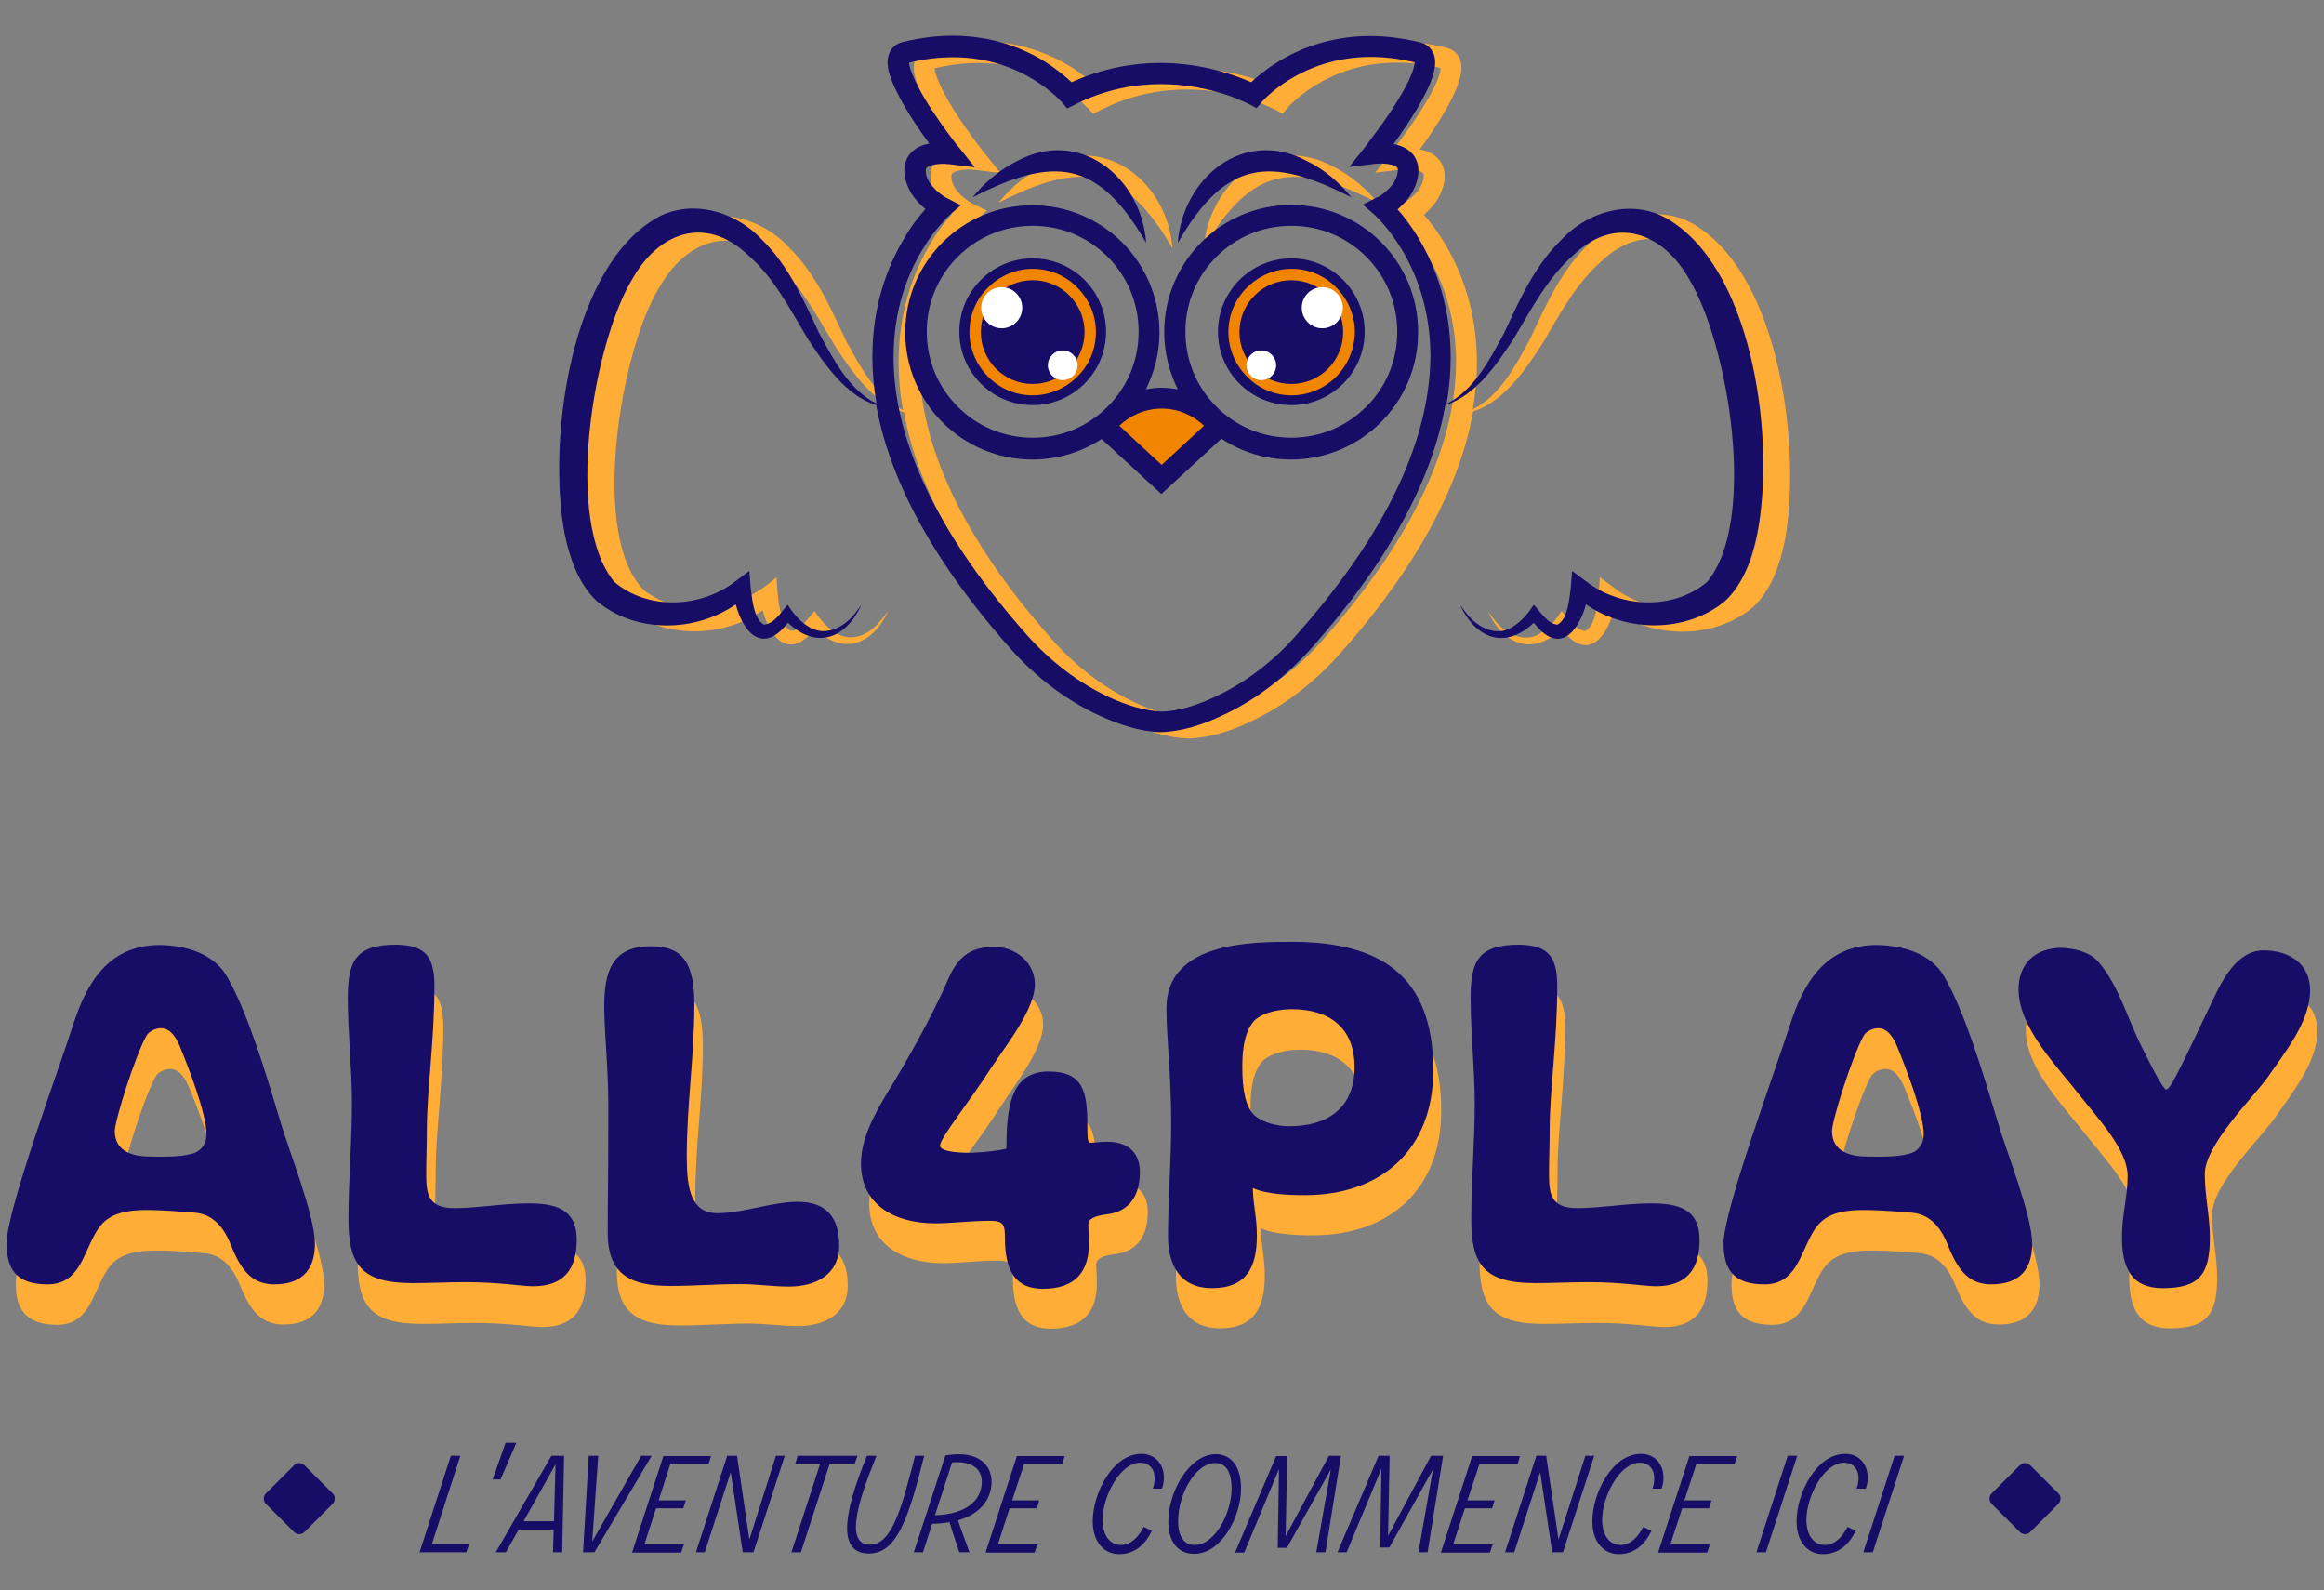 <svg xmlns="http://www.w3.org/2000/svg" xmlns:xlink="http://www.w3.org/1999/xlink" x="0px" y="0px" viewBox="0 0 735 502.8" style="enable-background:new 0 0 735 502.8;" xml:space="preserve"><rect x="0" y="0" width="735" height="502.8" fill="#808080" stroke="none"/><style type="text/css"> .st0{fill:#808080;} .st1{fill:#FFFFFF;} .st2{fill:#F28500;} .st3{fill:#FFAD36;} .st4{fill:#170C66;}</style><g id="logo_tertiaire"></g><g id="logo_secondaire"></g><g id="logo_primaire"> <g id="logo_primaire_00000133498560011058126790000016445366477282731703_"> <g id="baseline"> <g id="l_x27_aventure_commence_ici"> <path class="st4" d="M136.6,488.2h11.8l-0.9,2.6h-14.8l9.9-30.5h3L136.6,488.2z"></path> <path class="st4" d="M155.8,467.8l4.1-11.6h3.4l-5,11.6H155.8z"></path> <path class="st4" d="M174.4,460.3h4l-0.6,30.5h-2.9l0.2-7.1H164l-4,7.1h-3.2L174.4,460.3z M165.6,481h9.6l0.5-18L165.6,481z"></path> <path class="st4" d="M202.8,460.3h3.3L188,490.8h-3.6l1.8-30.5h3l-1.9,27.1L202.8,460.3z"></path> <path class="st4" d="M224.1,462.9H212l-3.7,11.5h8.6l-0.8,2.5h-8.6l-3.7,11.4h12.5l-0.9,2.6h-15.5l9.9-30.5h15.1L224.1,462.9z"></path> <path class="st4" d="M245.4,460.3h2.8l-9.9,30.5h-3.4l-3.8-25.3l-8.2,25.3h-2.8l9.9-30.5h3.1l3.9,26.5L245.4,460.3z"></path> <path class="st4" d="M270.3,462.8h-7.9l-9.1,28h-3l9.1-28h-7.9l0.8-2.5h18.9L270.3,462.8z"></path> <path class="st4" d="M274.2,460.3h3c-4.7,11.6-10.8,28.1-2.1,28.1c7.1,0,10.1-11.8,14.3-28.1h2.9c-5,20-8.7,30.9-17.5,30.9 C263.4,491.2,268.3,474.6,274.2,460.3z"></path> <path class="st4" d="M303,480.7c1,3.3,2.5,6.9,3.6,10.1h-3.2c-1-3.1-2.1-6.1-3.1-9.5c-1.8,0.3-3.6,0.5-5.5,0.5l-2.9,9h-2.9 l10-30.6c10.6-1.8,14.6,3.2,14.6,8.3C313.5,474.9,309.1,479,303,480.7z M295.7,479.1c10-0.3,14.8-4.8,14.8-10.6 c0-4.3-3.5-6.6-9.4-6.1L295.7,479.1z"></path> <path class="st4" d="M336,462.9h-12.1l-3.8,11.5h8.6l-0.8,2.5h-8.6l-3.7,11.4h12.5l-0.9,2.6h-15.5l9.9-30.5h15.1L336,462.9z"></path> <path class="st4" d="M345.6,481c0-8.9,6.3-21.3,15.4-21.3c5.7,0,8.4,5.5,6.5,11h-2.9c1.6-4.7-0.2-8.2-4-8.2 c-6.4,0-11.9,10.7-11.9,18.1c0,4.8,2.3,7.9,5.8,7.9c3.1,0,5.5-2.4,7.2-5.7l2.6,1.2c-1.8,3.8-5,7.4-10.4,7.4 C349.6,491.4,345.6,488,345.6,481z"></path> <path class="st4" d="M369.5,481.2c0-10,6.9-21.4,15-21.4c5,0,8,4.1,8,10.8c0,9.1-6.3,20.7-14.8,20.7 C372.4,491.3,369.5,487.3,369.5,481.2z M389.5,470.7c0-5.4-1.8-8.1-5.2-8.1c-5.9,0-11.7,9.3-11.7,18.5c0,4.7,1.9,7.4,5.2,7.4 C384.4,488.5,389.5,478.2,389.5,470.7z"></path> <path class="st4" d="M420.3,460.3h3.8l-4.9,30.5h-2.9l4.6-26.2L407,489.4h-2.9l0.4-24.9l-11,26.4h-2.9l13-30.5h3.5l-0.5,25.3 L420.3,460.3z"></path> <path class="st4" d="M452.6,460.3h3.8l-4.9,30.5h-2.9l4.6-26.2l-13.8,24.7h-2.9l0.4-24.9l-11,26.4h-2.9l13-30.5h3.5l-0.5,25.3 L452.6,460.3z"></path> <path class="st4" d="M480,462.9h-12.1l-3.8,11.5h8.6l-0.8,2.5h-8.6l-3.7,11.4h12.5l-0.9,2.6h-15.5l9.9-30.5h15.1L480,462.9z"></path> <path class="st4" d="M501.4,460.3h2.8l-9.9,30.5h-3.4l-3.8-25.3l-8.2,25.3H476l9.9-30.5h3.1l3.9,26.5L501.4,460.3z"></path> <path class="st4" d="M503.6,481c0-8.9,6.3-21.3,15.4-21.3c5.7,0,8.4,5.5,6.5,11h-2.9c1.6-4.7-0.2-8.2-4-8.2 c-6.4,0-11.9,10.7-11.9,18.1c0,4.8,2.3,7.9,5.8,7.9c3.1,0,5.5-2.4,7.2-5.7l2.6,1.2c-1.8,3.8-5,7.4-10.4,7.4 C507.6,491.4,503.6,488,503.6,481z"></path> <path class="st4" d="M548.6,462.9h-12.1l-3.8,11.5h8.6l-0.8,2.5H532l-3.7,11.4h12.5l-0.9,2.6h-15.5l9.9-30.5h15.1L548.6,462.9z"></path> <path class="st4" d="M555.5,490.8l9.9-30.5h3l-9.9,30.5H555.5z"></path> <path class="st4" d="M568.2,481c0-8.9,6.3-21.3,15.4-21.3c5.7,0,8.4,5.5,6.5,11h-2.9c1.6-4.7-0.2-8.2-4-8.2 c-6.4,0-11.9,10.7-11.9,18.1c0,4.8,2.3,7.9,5.8,7.9c3.1,0,5.5-2.4,7.2-5.7l2.6,1.2c-1.8,3.8-5,7.4-10.4,7.4 C572.1,491.4,568.2,488,568.2,481z"></path> <path class="st4" d="M589.3,490.8l9.9-30.5h3l-9.9,30.5H589.3z"></path> </g> <path id="puce_00000007411994175281335950000003320913669865257895_" class="st4" d="M105.2,475.5l-8.9,8.9 c-0.9,0.9-2.4,0.9-3.3,0l-8.9-8.9c-0.9-0.9-0.9-2.4,0-3.3l8.9-8.9c0.9-0.9,2.4-0.9,3.3,0l8.9,8.9 C106.1,473,106.1,474.5,105.2,475.5z"></path> <path id="puce" class="st4" d="M651,475.5l-8.9,8.9c-0.9,0.9-2.4,0.9-3.3,0l-8.9-8.9c-0.9-0.9-0.9-2.4,0-3.3l8.9-8.9 c0.9-0.9,2.4-0.9,3.3,0l8.9,8.9C651.9,473,651.9,474.5,651,475.5z"></path> </g> <g id="naming_00000078036251770167643050000004497736716438544571_"> <g id="naming_under_00000052105196567838537280000000376808318676529572_"> <path class="st3" d="M74.7,321.6c6.5,11.3,12.1,29.9,16.8,45.6c2.9,9.9,11,29.9,11,38.8c0,7.1-3.1,12.8-12.9,12.8 c-7.8,0-11-5.7-13.9-12.9c-2.3-5.5-5.8-9.4-11.6-9.7c-2.7-0.2-8.6-0.8-14.9-0.8c-10.2,0-13.6,3.1-16,7.3 c-4,7-5.3,16.2-15.2,16.2C7.8,418.8,5,413.6,5,405.8c0-10.5,16.7-55.5,21-68.9c4.2-12.9,11-25.2,27.5-25.2 C60.7,311.7,70.4,313.8,74.7,321.6z M63.2,377.7c2.7-0.5,5-2.7,5-6.3c0-6.5-5.8-21.3-8.4-27.6c-1.1-2.6-2.9-5.8-6-5.8 c-1.8,0-4,1.1-4.7,2.6c-3.7,6.8-9.9,26.7-9.9,29.9c0,6.8,6.1,8.1,11.3,8.1C54.8,378.5,59.8,378.5,63.2,377.7z M140.2,324.7 c0,17.3-2.4,33.1-2.4,45.3c0,6.1-0.2,8.4-0.2,14.1c0,6.1,0.5,10.8,8.9,10.8c7.4,0,15.4-1.5,23.3-1.5c8.2,0,15.4,1.5,15.4,11.5 c0,9.1-3.9,14.7-13.7,14.7c-3.7,0-10.7-1.3-21.2-1.3c-5.7,0-11.3,0.3-17,0.3c-16.3,0-20.2-6-20.2-20.2c0-12,1.1-24.6,1.1-36.5 c0-10.8-1.3-22.5-1.3-33.5c0-12,2.7-16.7,15.5-16.7C137.5,311.7,140.2,315.3,140.2,324.7z M222.3,330.7 c0,16.3-2.4,31.2-2.4,47.7c0,10.2,1.3,17.9,9.7,17.9c8.1,0,17.3-3.6,25.4-3.6c9.4,0,13.1,5.3,13.1,13.7 c0,9.4-7.6,12.9-15.8,12.9c-5.2,0-10.2-0.8-15.5-0.8c-7.1,0-14.6,0.6-21.8,0.6c-12.1,0-19.9-3.1-19.9-16.8 c0-11,0.2-17.9,0.2-40.1c0-12.1-1.3-23.3-1.3-31.5c0-10.5,2.3-18.9,14.6-18.9C219.1,311.9,222.3,317.7,222.3,330.7z M321,375.9 c0-12.9,1.3-24.4,13.3-24.4c11.2,0,12.3,6.6,12.3,17.3c0,2.1,0,5.2,0.6,5.2c1.9,0,3.6-0.3,5.5-0.3c6.3,0,10.3,3.1,10.3,9.5 c0,6.8-2.7,12.6-10.8,13.4c-3.7,0.5-5.5,1.5-5.5,3.1c0,1.8,0.2,3.9,0.2,6c0,8.9-4.2,14.4-14.6,14.4c-11,0-12-9.4-12-17 c0-3.1-0.6-4.5-4.4-4.5c-6.6,0-12.3,0.8-17.6,0.8c-13.1,0-23.4-6-23.4-18.9c0-7.4,3.6-14.6,8.7-23c5.3-8.6,13.9-23.6,19.1-35.7 c3.4-7.6,7.9-9.7,14.4-9.7c7,0,12.8,5.2,12.8,11.8c0,7.9-9.1,19.2-13.7,26.4c-6.5,10.2-16.2,22.1-16.2,24.6 c0,2.3,8.1,2.3,9.9,2.3C314.5,377.1,318.6,376.6,321,375.9z M455.8,351.2c0,25.2-16.7,39.4-40.6,39.4c-4.9,0-12.6-0.3-16.5-2.3 c0.2,6.1,1.3,8.9,1.3,15.2c0,9.5-3.1,16.5-14.2,16.5c-9.9,0-13.9-7.1-13.9-16.3c0-11.6,1-23.9,1-35.7c0-15.4-1.5-26.8-1.5-36.2 c0-21,26.8-21,39.9-21C438.7,310.8,455.8,321,455.8,351.2z M430.9,350.2c0-12.3-7.8-18.3-19.7-18.3c-2.9,0-8.7,0.5-12,3.7 c-3.7,4.2-3.7,11.8-3.7,14.7c0,7,1,12.6,3.9,15.2c2.6,2.3,7.3,3.4,10.7,3.4C422.4,369,430.9,363.1,430.9,350.2z M495,324.7 c0,17.3-2.4,33.1-2.4,45.3c0,6.1-0.2,8.4-0.2,14.1c0,6.1,0.5,10.8,8.9,10.8c7.4,0,15.4-1.5,23.3-1.5c8.2,0,15.4,1.5,15.4,11.5 c0,9.1-3.9,14.7-13.7,14.7c-3.7,0-10.7-1.3-21.2-1.3c-5.7,0-11.3,0.3-17,0.3c-16.3,0-20.2-6-20.2-20.2c0-12,1.1-24.6,1.1-36.5 c0-10.8-1.3-22.5-1.3-33.5c0-12,2.7-16.7,15.5-16.7C492.2,311.7,495,315.3,495,324.7z M617.2,321.6 c6.5,11.3,12.1,29.9,16.8,45.6c2.9,9.9,11,29.9,11,38.8c0,7.1-3.1,12.8-12.9,12.8c-7.8,0-11-5.7-13.9-12.9 c-2.3-5.5-5.8-9.4-11.6-9.7c-2.7-0.2-8.6-0.8-14.9-0.8c-10.2,0-13.6,3.1-16,7.3c-4,7-5.3,16.2-15.2,16.2 c-10.2,0-12.9-5.2-12.9-12.9c0-10.5,16.7-55.5,21-68.9c4.2-12.9,11-25.2,27.5-25.2C603.1,311.7,612.8,313.8,617.2,321.6z M605.7,377.7c2.7-0.5,5-2.7,5-6.3c0-6.5-5.8-21.3-8.4-27.6c-1.1-2.6-2.9-5.8-6-5.8c-1.8,0-4,1.1-4.7,2.6 c-3.7,6.8-9.9,26.7-9.9,29.9c0,6.8,6.1,8.1,11.3,8.1C597.3,378.5,602.3,378.5,605.7,377.7z M666,317.1 c6.5,7.6,9.1,17.8,13.6,26.7c1.5,2.9,5.2,10.7,7.1,12.9c0.2,0.2,0.5,0.6,0.6,0.6c1.3,0,3.1-3.6,14.6-27.8 c3.1-6.6,7.8-16.2,16.3-16.2c8.1,0,14.7,4.2,14.7,12.6c0,9.9-7.8,19.4-13.4,27.5c-4.8,6.8-19.9,21.3-19.9,30.6 c0,7,1.6,13.3,1.6,20c0,11.5-3.2,16-14.9,16c-10,0-12.9-6.5-12.9-16.2c0-7,1.8-12.6,1.8-19.2c0-8.2-9.7-18.4-14.6-24.7 c-7.8-10-19.9-22-19.9-34.1c0-8.1,5.3-13.1,13.6-13.1C658.6,312.7,663.3,313.8,666,317.1z"></path> </g> <g id="naming"> <path class="st4" d="M71.8,308.8c6.5,11.3,12.1,29.9,16.8,45.6c2.9,9.9,11,29.9,11,38.9c0,7.1-3.1,12.8-12.9,12.8 c-7.8,0-11-5.7-13.9-13c-2.3-5.5-5.8-9.4-11.7-9.7c-2.8-0.2-8.6-0.8-14.9-0.8c-10.2,0-13.6,3.1-16,7.3c-4,7-5.3,16.2-15.2,16.2 c-10.2,0-12.9-5.2-12.9-13c0-10.5,16.7-55.5,21-69c4.2-13,11-25.3,27.5-25.3C57.7,298.9,67.4,301,71.8,308.8z M60.3,364.9 c2.8-0.5,5-2.8,5-6.3c0-6.5-5.8-21.4-8.4-27.7c-1.1-2.6-2.9-5.8-6-5.8c-1.8,0-4,1.1-4.7,2.6c-3.7,6.8-9.9,26.7-9.9,29.9 c0,6.8,6.2,8.1,11.3,8.1C51.9,365.8,56.9,365.8,60.3,364.9z"></path> <path class="st4" d="M137.4,311.8c0,17.3-2.4,33.2-2.4,45.3c0,6.2-0.2,8.4-0.2,14.1c0,6.2,0.5,10.8,8.9,10.8 c7.4,0,15.4-1.5,23.3-1.5c8.3,0,15.4,1.5,15.4,11.5c0,9.1-3.9,14.7-13.8,14.7c-3.7,0-10.7-1.3-21.2-1.3c-5.7,0-11.3,0.3-17,0.3 c-16.3,0-20.2-6-20.2-20.2c0-12,1.1-24.6,1.1-36.6c0-10.8-1.3-22.5-1.3-33.5c0-12,2.8-16.7,15.5-16.7 C134.6,298.9,137.4,302.5,137.4,311.8z"></path> <path class="st4" d="M219.6,317.8c0,16.4-2.4,31.2-2.4,47.8c0,10.2,1.3,18,9.7,18c8.1,0,17.3-3.6,25.4-3.6 c9.4,0,13.1,5.3,13.1,13.8c0,9.4-7.6,13-15.9,13c-5.2,0-10.2-0.8-15.5-0.8c-7.1,0-14.6,0.6-21.9,0.6c-12.1,0-19.9-3.1-19.9-16.8 c0-11,0.2-18,0.2-40.1c0-12.1-1.3-23.3-1.3-31.6c0-10.5,2.3-18.9,14.6-18.9C216.3,299.1,219.6,304.9,219.6,317.8z"></path> <path class="st4" d="M318.3,363.2c0-13,1.3-24.4,13.3-24.4c11.2,0,12.3,6.6,12.3,17.3c0,2.1,0,5.2,0.7,5.2 c1.9,0,3.6-0.3,5.5-0.3c6.3,0,10.4,3.1,10.4,9.6c0,6.8-2.8,12.6-10.8,13.4c-3.7,0.5-5.5,1.5-5.5,3.1c0,1.8,0.2,3.9,0.2,6 c0,8.9-4.2,14.4-14.6,14.4c-11,0-12-9.4-12-17c0-3.1-0.6-4.5-4.4-4.5c-6.6,0-12.3,0.8-17.6,0.8c-13.1,0-23.5-6-23.5-18.9 c0-7.4,3.6-14.6,8.7-23c5.3-8.6,13.9-23.6,19.1-35.8c3.4-7.6,7.9-9.7,14.4-9.7c7,0,12.8,5.2,12.8,11.8c0,7.9-9.1,19.3-13.8,26.4 c-6.5,10.2-16.2,22.2-16.2,24.6c0,2.3,8.1,2.3,9.9,2.3C311.9,364.3,315.9,363.8,318.3,363.2z"></path> <path class="st4" d="M453.3,338.4c0,25.3-16.7,39.5-40.6,39.5c-4.9,0-12.6-0.3-16.5-2.3c0.2,6.2,1.3,8.9,1.3,15.2 c0,9.6-3.1,16.5-14.2,16.5c-9.9,0-13.9-7.1-13.9-16.4c0-11.7,1-24,1-35.8c0-15.4-1.5-26.9-1.5-36.3c0-21,26.9-21,40-21 C436.2,297.9,453.3,308.1,453.3,338.4z M428.4,337.4c0-12.3-7.8-18.3-19.8-18.3c-2.9,0-8.7,0.5-12,3.7 c-3.7,4.2-3.7,11.8-3.7,14.7c0,7,1,12.6,3.9,15.2c2.6,2.3,7.3,3.4,10.7,3.4C419.8,356.2,428.4,350.4,428.4,337.4z"></path> <path class="st4" d="M492.5,311.8c0,17.3-2.4,33.2-2.4,45.3c0,6.2-0.2,8.4-0.2,14.1c0,6.2,0.5,10.8,8.9,10.8 c7.4,0,15.4-1.5,23.3-1.5c8.3,0,15.4,1.5,15.4,11.5c0,9.1-3.9,14.7-13.8,14.7c-3.7,0-10.7-1.3-21.2-1.3c-5.7,0-11.3,0.3-17,0.3 c-16.3,0-20.2-6-20.2-20.2c0-12,1.1-24.6,1.1-36.6c0-10.8-1.3-22.5-1.3-33.5c0-12,2.8-16.7,15.5-16.7 C489.7,298.9,492.5,302.5,492.5,311.8z"></path> <path class="st4" d="M614.9,308.8c6.5,11.3,12.1,29.9,16.8,45.6c2.9,9.9,11,29.9,11,38.9c0,7.1-3.1,12.8-13,12.8 c-7.8,0-11-5.7-13.9-13c-2.3-5.5-5.8-9.4-11.7-9.7c-2.8-0.2-8.6-0.8-14.9-0.8c-10.2,0-13.6,3.1-16,7.3c-4,7-5.3,16.2-15.2,16.2 c-10.2,0-12.9-5.2-12.9-13c0-10.5,16.7-55.5,21-69c4.2-13,11-25.3,27.5-25.3C600.8,298.9,610.5,301,614.9,308.8z M603.4,364.9 c2.8-0.5,5-2.8,5-6.3c0-6.5-5.8-21.4-8.4-27.7c-1.1-2.6-2.9-5.8-6-5.8c-1.8,0-4,1.1-4.7,2.6c-3.7,6.8-9.9,26.7-9.9,29.9 c0,6.8,6.2,8.1,11.3,8.1C595,365.8,600,365.8,603.4,364.9z"></path> <path class="st4" d="M663.7,304.2c6.5,7.6,9.1,17.8,13.6,26.7c1.5,2.9,5.2,10.7,7.1,13c0.2,0.2,0.5,0.6,0.6,0.6 c1.3,0,3.1-3.6,14.6-27.8c3.1-6.6,7.8-16.2,16.3-16.2c8.1,0,14.7,4.2,14.7,12.6c0,9.9-7.8,19.4-13.4,27.5 c-4.9,6.8-19.9,21.4-19.9,30.6c0,7,1.6,13.3,1.6,20.1c0,11.5-3.2,16-14.9,16c-10,0-12.9-6.5-12.9-16.2c0-7,1.8-12.6,1.8-19.3 c0-8.3-9.7-18.5-14.6-24.8c-7.8-10-19.9-22-19.9-34.2c0-8.1,5.3-13.1,13.6-13.1C656.3,299.9,661,301,663.7,304.2z"></path> </g> </g> <g id="mascotte_00000152266254067365639370000001511861610179293352_"> <g id="mascotte_under"> <path id="bottom_nose" class="st2" d="M385.6,134.8c-4.2-5.4-10.8-8.9-18.1-8.9c-7.4,0-13.9,3.5-18.1,8.9l18.1,16.7L385.6,134.8 z"></path> <g id="logo_under"> <path class="st3" d="M294.4,56.4C294.4,56.4,294.4,56.4,294.4,56.4C294.4,56.4,294.4,56.4,294.4,56.4L294.4,56.4z"></path> <path class="st3" d="M421.5,52.6c-20-10.7-39.3,5.4-40.8,25.9c15.2-26.3,29.1-27.6,55-14.4C431.8,59.4,427.1,55.4,421.5,52.6z"></path> <path class="st3" d="M329.9,52.6c-5.6,2.8-10.3,6.8-14.1,11.5c25.9-13.2,39.7-11.9,55,14.4C369.3,58,350,41.9,329.9,52.6z"></path> <path class="st3" d="M537.4,72c-11.5-8-26.4-4-35.3,5.5c-8.5,8.3-13.2,19-18.1,29.5c-4.5,8.3-9.5,18.1-18.2,22.4 c0.9-5.2,1.3-10.2,1.3-14.8c0-16.2-4.9-28.6-9.8-37c-2.6-4.4-5.1-7.6-7-9.7c0.4-0.3,0.7-0.6,1.1-1c1.2-1.1,2.5-2.5,3.5-4.3 c1-1.8,1.8-3.9,2-6.3l0,0c0-0.2,0-0.5,0-0.7c0-1.8-0.6-3.6-1.6-4.9c-1.6-2-3.6-2.8-5.5-3.3c-0.3-0.1-0.6-0.1-0.8-0.1 c1.3-1.8,2.9-4.1,4.5-6.5c2.1-3.2,4.2-6.6,5.8-9.9c0.8-1.6,1.5-3.2,2-4.8c0.5-1.6,0.9-3.1,0.9-4.6c0-1.2-0.2-2.6-1.1-3.9 c-0.8-1.3-2.2-2.2-3.7-2.5c-5.7-1.4-11-2-15.8-2c-12.7,0-22.6,4.1-29.2,8.2c-3.9,2.4-6.7,4.8-8.4,6.4c-4.5-2-15.1-6.1-28.8-6.1 c-8.4,0-18,1.6-28,6.1c-1.7-1.6-4.5-4-8.4-6.5c-6.6-4.1-16.5-8.2-29.2-8.2c-4.9,0-10.2,0.6-15.8,2c-1.4,0.3-2.8,1.2-3.7,2.5 c-0.8,1.3-1.1,2.6-1.1,3.9c0,1.6,0.4,3.1,0.9,4.6c0.9,2.7,2.4,5.6,4,8.5c2.6,4.6,5.8,9.2,8.3,12.6c-0.9,0.2-1.8,0.4-2.7,0.8 c-1.3,0.5-2.6,1.4-3.6,2.7c-1,1.3-1.6,3.1-1.6,4.9c0,0.2,0,0.5,0,0.7c0.2,2.4,1,4.5,2,6.3c1.4,2.3,3.1,4,4.7,5.3 c-1.9,2.1-4.5,5.3-7,9.7c-4.9,8.3-9.8,20.7-9.8,37c0,4.7,0.4,9.8,1.4,15.2c-8.7-4.3-13.7-14.1-18.2-22.3 c-4.9-10.5-9.6-21.1-18.1-29.4c-8.8-9.4-23.9-13.4-35.2-5.5c-25.9,17.1-32.5,69.9-27,98.4c1.7,8,4.9,17.7,12.4,22.8 c12.4,8.3,29.5,7.7,41.7-0.7c2.5,9.3,8.8,15.7,16.5,5.8c8.6,8.2,18,5.6,23.2-5.6c-1.3,1.7-3.1,4.2-4.8,5.5 c-3.6,3.1-8.5,3.9-12.4,1c-2.5-1.6-4.5-4.1-6.1-6.5c-4.5,5.4-8.3,10.6-10.7,0.4c-0.9-3.2-1.1-7.8-1.3-11.1 c-12,10.6-27.9,13.9-41.5,4.5c-18.1-16.7-7.7-77.2,4.6-96.4c8.3-14.6,23.1-20,36.2-7.7c8.4,7.2,13.4,17,19.2,26.5 c5.4,8.2,12,18,21.8,21c3.8,21,15.8,46.6,42.4,76.6c7.9,8.9,17.4,16.3,28.3,21.3c5.9,2.7,12.6,5,19.2,5.2l0.1,0l0.1,0 c6.6-0.2,13.3-2.4,19.2-5.2c10.9-5,20.4-12.5,28.3-21.3c26.8-30.1,38.7-55.9,42.4-76.9c9.7-3.1,16.3-12.9,21.7-21.1 c5.7-9.6,10.8-19.4,19.1-26.6c13.3-12.4,28-6.8,36.3,7.8c12.4,20.5,21.8,76.5,5.7,95.8c-10.7,9-27.3,8.3-38.3-0.2l-4.4-3.3 l-0.4,5.2c-0.5,3.6-0.9,10-4.2,11.8c-3-0.1-5.4-4-7.5-6.3c-1.6,2.5-3.6,4.9-6.1,6.6c-5.1,3.9-11.4,0.9-15-3.6l-2.2-2.9 c5.3,11.3,14.7,13.8,23.3,5.6c7.7,10.1,13.9,3.5,16.5-5.8c12.9,8.9,31.6,9.1,43.9-1c6-5.5,8.7-13.9,10.2-21.2 C569.7,142.2,563.2,89.2,537.4,72z M418.2,202.5c-7.3,8.3-16.1,15.1-26.1,19.7c-5.4,2.5-11.3,4.4-16.5,4.5 c-5.2-0.2-11.1-2-16.5-4.5c-9.9-4.6-18.7-11.4-26.1-19.7c-33-37.2-42.2-66.5-42.2-87.9c0-14.9,4.4-26,8.9-33.6 c2.2-3.7,4.4-6.6,6.1-8.4c0.8-0.9,1.5-1.6,1.9-2.1l0.5-0.5l0.1-0.1l0,0l0,0l3.8-3.3l-4.5-2.2c-0.1,0-1.8-1-3.5-2.5 c-0.8-0.8-1.6-1.7-2.2-2.7c-0.6-1-1-2.1-1-3.3l0,0l0-0.2c0-0.5,0.1-0.6,0.2-0.8c0.2-0.2,0.8-0.7,1.9-0.9c1-0.3,2.3-0.4,3.4-0.4 c0.6,0,1.1,0,1.4,0.1l0.4,0l0.1,0l0,0l8.1,1l-5.1-6.4l-0.2-0.2c-0.9-1.1-4.9-6.3-8.6-12c-1.9-2.9-3.6-5.9-4.9-8.6 c-0.6-1.3-1.1-2.6-1.5-3.6c-0.3-1-0.5-1.8-0.5-2.3c5-1.2,9.6-1.7,13.9-1.7c11.3,0,19.9,3.6,25.7,7.2c2.9,1.8,5.1,3.6,6.6,4.9 c0.7,0.7,1.3,1.2,1.6,1.6l0.4,0.4L344,34l0,0l1.7,2l2.4-1.2c9.7-4.9,19.1-6.5,27.2-6.5c8.2,0,15.2,1.6,20.2,3.2 c2.5,0.8,4.4,1.6,5.7,2.2c0.7,0.3,1.2,0.5,1.5,0.7l0.4,0.2l0.1,0l0,0l0,0l2.4,1.4l1.8-2.1l0,0c0,0,3.1-3.6,8.9-7.1 c5.8-3.5,14.3-7,25.4-7c4.2,0,8.8,0.5,13.9,1.7c0,0.5-0.2,1.4-0.5,2.5c-0.7,2-1.9,4.6-3.5,7.3c-2.3,4-5.2,8.3-7.6,11.5 c-1.2,1.6-2.2,3-2.9,3.9c-0.4,0.5-0.6,0.8-0.8,1.1c-0.2,0.3-0.3,0.4-0.3,0.4l-5.1,6.4l8.1-1l0,0c0.1,0,0.9-0.1,1.9-0.1 c1.4,0,3.2,0.2,4.3,0.7c0.5,0.2,0.8,0.5,0.9,0.6c0.1,0.2,0.2,0.3,0.2,0.8l0,0.2c-0.1,1.2-0.5,2.3-1.1,3.4 c-0.9,1.6-2.3,2.9-3.5,3.8c-0.6,0.5-1.1,0.8-1.5,1l-0.4,0.2l-0.1,0v0l-4.5,2.3l3.8,3.3c0.1,0.1,4.5,4,8.8,11.5 c4.4,7.5,8.7,18.6,8.7,33.2C460.4,136,451.2,165.4,418.2,202.5z"></path> </g> <circle id="bottom_eye" class="st2" cx="326.6" cy="105" r="21.6"></circle> <circle id="bottom_eye_00000128484198243828820320000005577643965089867434_" class="st2" cx="408.4" cy="105" r="21.6"></circle> </g> <g id="mascotte"> <g id="logo"> <path class="st4" d="M286.2,54.7C286.2,54.7,286.2,54.7,286.2,54.7C286.2,54.7,286.2,54.7,286.2,54.7L286.2,54.7z"></path> <path class="st4" d="M427.4,62.4c-3.8-4.7-8.5-8.8-14.1-11.5c-20-10.7-39.3,5.4-40.8,25.9C387.7,50.5,401.5,49.2,427.4,62.4z"></path> <path class="st4" d="M362.5,76.8c-1.5-20.5-20.8-36.6-40.8-25.9c-5.6,2.8-10.3,6.8-14.1,11.5C333.4,49.2,347.3,50.5,362.5,76.8 z"></path> <path class="st4" d="M529.1,70.3c-11.5-8-26.4-4-35.3,5.5c-8.5,8.3-13.2,19-18.1,29.5c-4.5,8.3-9.5,18.1-18.2,22.4 c0.9-5.2,1.3-10.2,1.3-14.8c0-16.2-4.9-28.6-9.8-37c-2.6-4.4-5.1-7.6-7-9.7c0.4-0.3,0.7-0.6,1.1-1c1.2-1.1,2.5-2.5,3.5-4.3 c1-1.8,1.8-3.9,2-6.3l0,0c0-0.2,0-0.5,0-0.7c0-1.8-0.6-3.6-1.6-4.9c-1.6-2-3.6-2.8-5.5-3.3c-0.3-0.1-0.6-0.1-0.8-0.1 c1.3-1.8,2.9-4.1,4.5-6.5c2.1-3.2,4.2-6.6,5.8-9.9c0.8-1.6,1.5-3.2,2-4.8c0.5-1.6,0.9-3.1,0.9-4.6c0-1.2-0.2-2.6-1.1-3.9 c-0.8-1.3-2.2-2.2-3.7-2.5c-5.7-1.4-11-2-15.8-2c-12.7,0-22.6,4.1-29.2,8.2c-3.9,2.4-6.7,4.8-8.4,6.4c-4.5-2-15.1-6.1-28.8-6.1 c-8.4,0-18,1.6-28,6.1c-1.7-1.6-4.5-4-8.4-6.5c-6.6-4.1-16.5-8.2-29.2-8.2c-4.9,0-10.2,0.6-15.8,2c-1.4,0.3-2.8,1.2-3.7,2.5 c-0.8,1.3-1.1,2.6-1.1,3.9c0,1.6,0.4,3.1,0.9,4.6c0.9,2.7,2.4,5.6,4,8.5c2.6,4.6,5.8,9.2,8.3,12.6c-0.9,0.2-1.8,0.4-2.7,0.8 c-1.3,0.5-2.6,1.4-3.6,2.7c-1,1.3-1.6,3.1-1.6,4.9c0,0.2,0,0.5,0,0.7c0.2,2.4,1,4.5,2,6.3c1.4,2.3,3.1,4,4.7,5.3 c-1.9,2.1-4.5,5.3-7,9.7c-4.9,8.3-9.8,20.7-9.8,37c0,4.6,0.4,9.6,1.3,14.8c-8.7-4.3-13.7-14.1-18.2-22.4 c-4.9-10.5-9.6-21.2-18.1-29.5c-8.8-9.4-23.9-13.5-35.3-5.5c-25.8,17.3-32.4,70.2-27,98.7c1.5,7.2,4.2,15.6,10.2,21.2 c12.3,10.2,31,9.9,43.9,1c2.5,9.4,8.8,15.8,16.5,5.8c8.6,8.2,18,5.6,23.2-5.6l-2.2,2.9c-3.6,4.5-9.9,7.4-15,3.6 c-2.5-1.6-4.5-4.1-6.1-6.6c-2,2.3-4.4,6.2-7.5,6.3c-3.3-1.9-3.7-8.2-4.2-11.8l-0.4-5.2l-4.4,3.3c-11,8.5-27.7,9.2-38.3,0.2 c-16.1-19.4-6.7-75.3,5.7-95.8c8.3-14.7,23-20.2,36.3-7.8c8.4,7.2,13.4,17.1,19.1,26.6c5.4,8.2,12,18,21.7,21.1 c3.8,21.1,15.7,46.8,42.4,76.9c7.9,8.9,17.4,16.3,28.3,21.3c5.9,2.7,12.6,5,19.2,5.2l0.1,0l0.1,0c6.6-0.2,13.3-2.4,19.2-5.2 c10.9-5,20.4-12.5,28.3-21.3c26.8-30.1,38.7-55.9,42.4-76.9c9.7-3.1,16.3-12.9,21.7-21.1c5.7-9.6,10.8-19.4,19.1-26.6 c13.2-12.4,28-6.8,36.3,7.8c12.4,20.5,21.8,76.5,5.7,95.8c-10.7,9-27.3,8.3-38.3-0.2l-4.4-3.3l-0.4,5.2 c-0.5,3.6-0.9,10-4.2,11.8c-3-0.1-5.4-4-7.5-6.3c-1.6,2.5-3.6,4.9-6.1,6.6c-5.1,3.9-11.4,0.9-15-3.6l-2.2-2.9 c5.3,11.3,14.7,13.8,23.3,5.6c7.7,10.1,13.9,3.5,16.5-5.8c12.9,8.9,31.6,9.1,43.9-1c6-5.5,8.7-13.9,10.2-21.2 C561.5,140.5,555,87.5,529.1,70.3z M410,200.8c-7.3,8.3-16.1,15.1-26.1,19.7c-5.4,2.5-11.3,4.4-16.5,4.5 c-5.2-0.2-11.1-2-16.5-4.5c-9.9-4.6-18.7-11.4-26.1-19.7c-33-37.2-42.2-66.5-42.2-87.9c0-14.9,4.4-26,8.9-33.6 c2.2-3.7,4.4-6.6,6.1-8.4c0.8-0.9,1.5-1.6,1.9-2.1l0.5-0.5l0.1-0.1l0,0l3.8-3.3l-4.5-2.3c-0.1,0-1.8-1-3.4-2.5 c-0.8-0.8-1.6-1.7-2.2-2.7c-0.6-1-1-2.1-1-3.3l0,0l0-0.2c0-0.5,0.1-0.6,0.2-0.8c0.2-0.2,0.8-0.7,1.9-0.9c1-0.3,2.3-0.4,3.4-0.4 c0.6,0,1.1,0,1.4,0.1l0.4,0l0.1,0l0,0l8.1,1l-5.1-6.4l-0.2-0.2c-0.9-1.1-4.9-6.3-8.6-12c-1.9-2.9-3.6-5.9-4.9-8.6 c-0.6-1.3-1.1-2.6-1.5-3.6c-0.3-1-0.5-1.8-0.5-2.3c5-1.2,9.6-1.7,13.9-1.7c11.3,0,19.9,3.6,25.7,7.2c2.9,1.8,5.1,3.6,6.6,4.9 c0.7,0.7,1.3,1.2,1.6,1.6l0.4,0.4l0.1,0.1l0,0l1.7,2l2.4-1.2c9.7-4.9,19.1-6.5,27.2-6.5c8.2,0,15.2,1.6,20.2,3.2 c2.5,0.8,4.4,1.6,5.7,2.2c0.7,0.3,1.2,0.5,1.5,0.7l0.4,0.2l0.1,0l0,0l2.4,1.3l1.8-2.1c0,0,3.1-3.6,8.9-7.1 c5.8-3.5,14.3-7,25.4-7c4.2,0,8.8,0.5,13.9,1.7c0,0.5-0.2,1.4-0.5,2.5c-0.7,2-1.9,4.6-3.5,7.3c-2.3,4-5.2,8.3-7.6,11.5 c-1.2,1.6-2.2,3-2.9,3.9c-0.4,0.5-0.6,0.8-0.8,1.1s-0.3,0.4-0.3,0.4l-5.1,6.4l8.1-1l0,0c0.1,0,0.9-0.1,1.9-0.1 c1.4,0,3.2,0.2,4.3,0.7c0.5,0.2,0.8,0.5,0.9,0.6c0.1,0.2,0.2,0.3,0.2,0.8l0,0.2c-0.1,1.2-0.5,2.3-1.1,3.4 c-0.9,1.6-2.3,2.9-3.5,3.8c-0.6,0.5-1.1,0.8-1.5,1l-0.4,0.2l-0.1,0v0l-4.5,2.3l3.8,3.3c0.1,0.1,4.5,4,8.9,11.5 c4.4,7.5,8.7,18.6,8.7,33.2C452.2,134.3,443,163.6,410,200.8z"></path> <path class="st4" d="M408.4,64.8c-22.2,0-40.2,18-40.2,40.2c0,6.5,1.6,12.6,4.3,18.1c-1.7-0.3-3.4-0.5-5.1-0.5 c-1.7,0-3.3,0.2-5,0.5c2.7-5.4,4.3-11.5,4.3-18c0-22.2-18-40.2-40.2-40.2c-22.2,0-40.2,18-40.2,40.2c0,22.2,18,40.2,40.2,40.2 c8.1,0,15.6-2.4,21.9-6.5l18.9,17.4l19-17.5c6.3,4.2,13.9,6.6,22,6.6c22.2,0,40.2-18,40.2-40.2 C448.6,82.8,430.6,64.8,408.4,64.8z M302.9,128.6c-6.1-6.1-9.8-14.4-9.8-23.7c0-9.3,3.7-17.6,9.8-23.7 c6.1-6.1,14.4-9.8,23.7-9.8c9.3,0,17.6,3.7,23.7,9.8c6.1,6.1,9.8,14.4,9.8,23.7c0,9.3-3.7,17.6-9.8,23.7 c-6.1,6.1-14.4,9.8-23.7,9.8C317.3,138.4,309,134.7,302.9,128.6z M354,134.6c3.5-3.3,8.2-5.4,13.4-5.4c5.2,0,9.9,2.1,13.4,5.4 l-13.4,12.4L354,134.6z M432.1,128.6c-6.1,6.1-14.4,9.8-23.7,9.8c-9.3,0-17.6-3.7-23.7-9.8c-6.1-6.1-9.8-14.4-9.8-23.7 c0-9.3,3.7-17.6,9.8-23.7c6.1-6.1,14.4-9.8,23.7-9.8c9.3,0,17.6,3.7,23.7,9.8c6.1,6.1,9.8,14.4,9.8,23.7 C441.9,114.2,438.2,122.6,432.1,128.6z"></path> </g> <g> <path class="st4" d="M326.6,81.7c-12.8,0-23.2,10.4-23.2,23.2c0,12.8,10.4,23.2,23.2,23.2c12.8,0,23.2-10.4,23.2-23.2 C349.8,92.1,339.4,81.7,326.6,81.7z M340.7,119.1c-3.6,3.6-8.6,5.9-14.1,5.9c-5.5,0-10.5-2.2-14.1-5.9 c-3.6-3.6-5.9-8.6-5.9-14.1c0-5.5,2.2-10.5,5.9-14.1c3.6-3.6,8.6-5.9,14.1-5.9c5.5,0,10.5,2.2,14.1,5.9 c3.6,3.6,5.9,8.6,5.9,14.1C346.6,110.5,344.4,115.5,340.7,119.1z"></path> <g> <circle class="st4" cx="326.6" cy="105" r="16.4"></circle> <circle class="st1" cx="336.1" cy="115.5" r="4.7"></circle> <circle class="st1" cx="316.8" cy="97.3" r="6.5"></circle> </g> <path class="st4" d="M408.4,81.7c-12.8,0-23.2,10.4-23.2,23.2c0,12.8,10.4,23.2,23.2,23.2c12.8,0,23.2-10.4,23.2-23.2 C431.6,92.1,421.2,81.7,408.4,81.7z M422.6,119.1c-3.6,3.6-8.6,5.9-14.1,5.9c-5.5,0-10.5-2.2-14.1-5.9 c-3.6-3.6-5.9-8.6-5.9-14.1c0-5.5,2.2-10.5,5.9-14.1c3.6-3.6,8.6-5.9,14.1-5.9c5.5,0,10.5,2.2,14.1,5.9 c3.6,3.6,5.9,8.6,5.9,14.1C428.4,110.5,426.2,115.5,422.6,119.1z"></path> <circle class="st4" cx="408.4" cy="105" r="16.4"></circle> <circle class="st1" cx="398.9" cy="115.5" r="4.7"></circle> <circle class="st1" cx="418.2" cy="97.3" r="6.5"></circle> </g> </g> </g> </g></g></svg>
